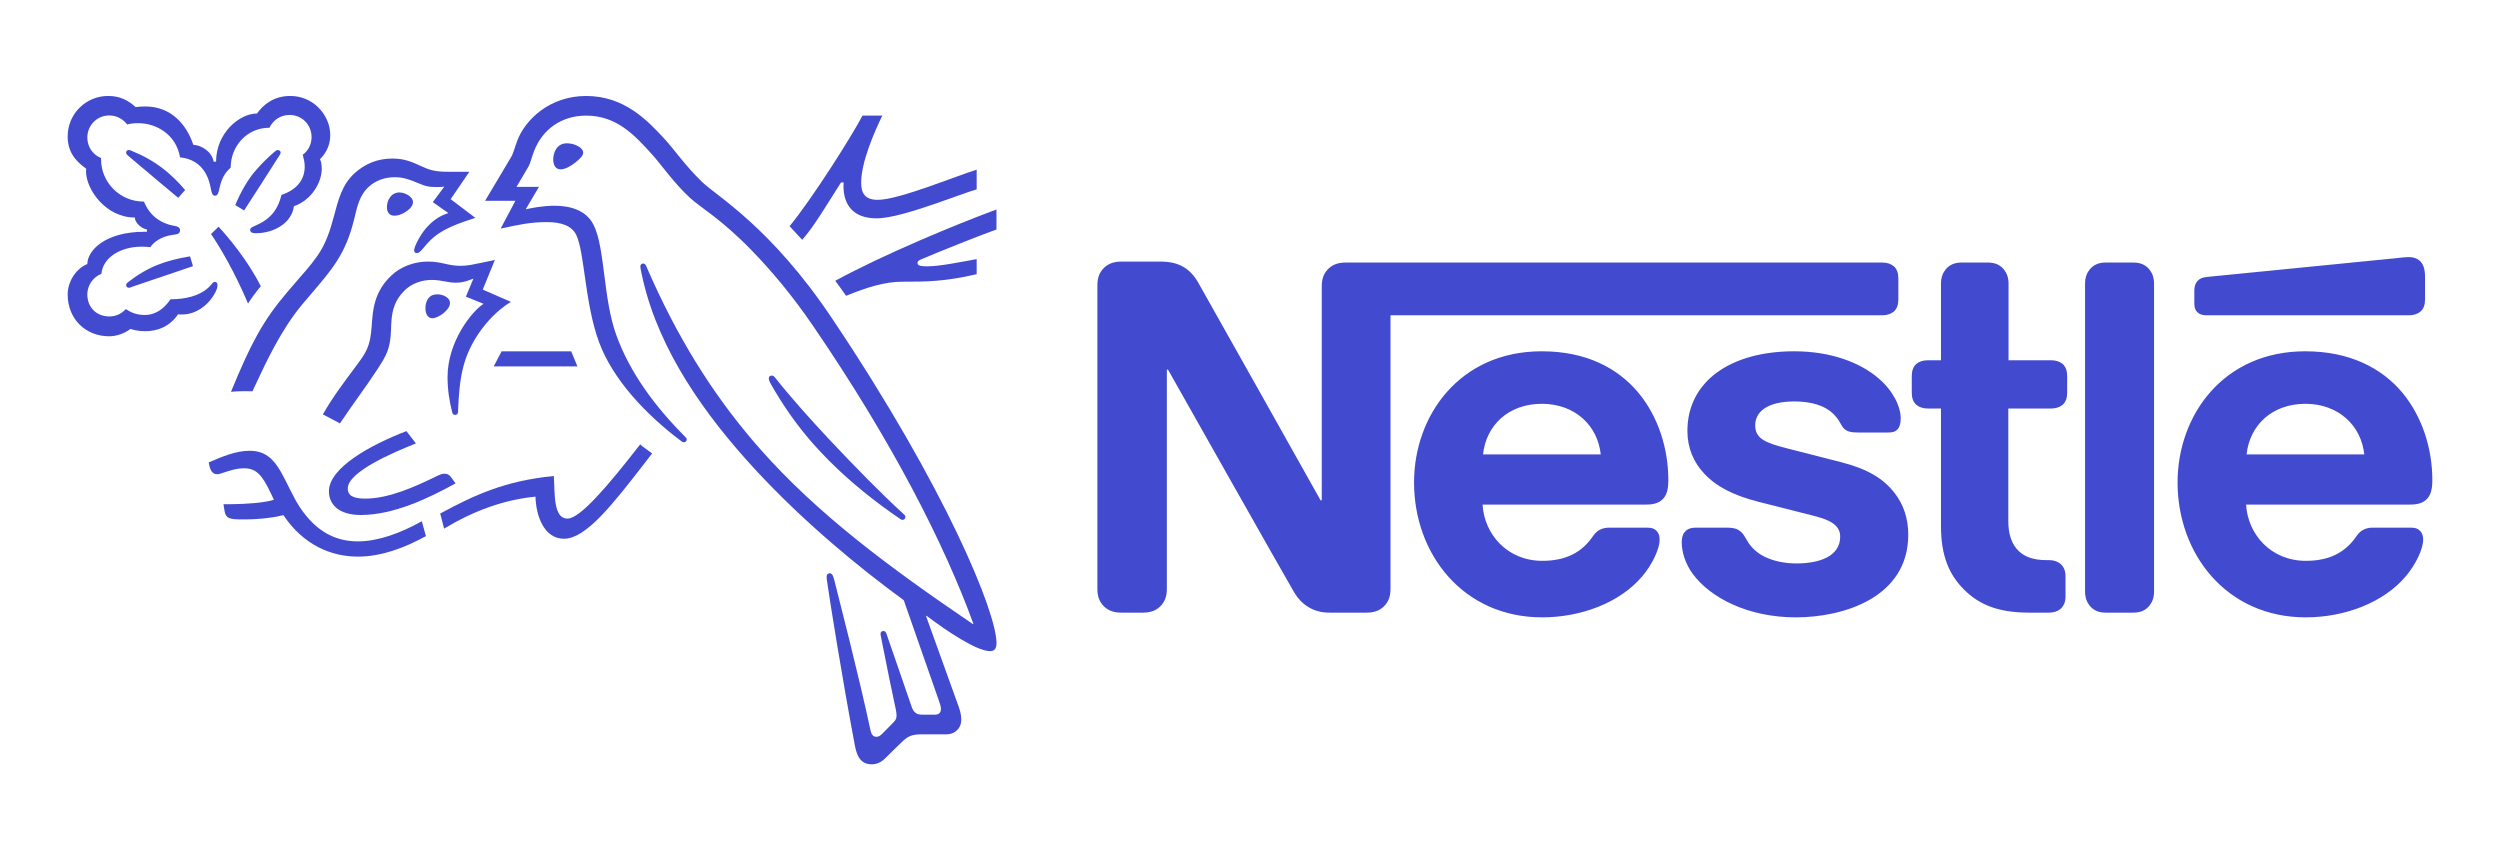 <svg width="105" height="36" viewBox="0 0 105 36" fill="none" xmlns="http://www.w3.org/2000/svg">
<path d="M55.732 11.353C55.593 11.521 55.514 11.709 55.514 12.036V21.014H55.465C55.465 21.014 50.55 12.253 50.313 11.848C50.145 11.56 49.957 11.363 49.71 11.214C49.462 11.076 49.205 10.987 48.711 10.987H47.09C46.713 10.987 46.477 11.116 46.308 11.314C46.17 11.481 46.09 11.67 46.09 11.996V24.722C46.09 25.049 46.17 25.237 46.308 25.405C46.477 25.602 46.713 25.731 47.09 25.731H48.009C48.385 25.731 48.622 25.602 48.79 25.405C48.928 25.237 49.008 25.049 49.008 24.722V15.526H49.057C49.057 15.526 54.159 24.564 54.367 24.9C54.654 25.375 55.138 25.731 55.831 25.731H57.403C57.779 25.731 58.016 25.602 58.184 25.405C58.322 25.237 58.401 25.049 58.401 24.722V13.242H79.058C79.266 13.242 79.424 13.183 79.543 13.084C79.671 12.965 79.731 12.806 79.731 12.569V11.699C79.731 11.462 79.671 11.303 79.543 11.185C79.424 11.086 79.266 11.027 79.058 11.027H56.513C56.137 11.027 55.9 11.155 55.732 11.353M64.75 14.754C61.319 14.754 59.39 17.435 59.39 20.263C59.39 23.279 61.457 25.929 64.77 25.929C66.421 25.929 68.043 25.306 68.972 24.208C69.378 23.733 69.704 23.071 69.704 22.666C69.704 22.527 69.674 22.408 69.596 22.319C69.516 22.221 69.397 22.161 69.19 22.161H67.598C67.281 22.161 67.064 22.279 66.906 22.517C66.441 23.2 65.768 23.555 64.78 23.555C63.296 23.555 62.337 22.428 62.268 21.192H69.151C69.457 21.192 69.674 21.123 69.823 20.975C69.991 20.816 70.07 20.589 70.07 20.163C70.07 18.868 69.664 17.524 68.814 16.495C67.944 15.457 66.619 14.754 64.75 14.754M75.36 14.754C72.651 14.754 70.871 16.04 70.871 18.097C70.871 18.828 71.138 19.422 71.573 19.887C72.078 20.431 72.799 20.806 73.848 21.073L76.112 21.647C76.735 21.805 77.288 21.993 77.288 22.537C77.288 23.378 76.398 23.664 75.45 23.664C74.984 23.664 74.5 23.575 74.104 23.378C73.827 23.239 73.591 23.041 73.422 22.774C73.274 22.547 73.225 22.378 72.997 22.25C72.858 22.171 72.69 22.161 72.463 22.161H71.237C70.97 22.161 70.842 22.24 70.753 22.349C70.664 22.457 70.633 22.616 70.633 22.774C70.633 23.169 70.772 23.664 71.099 24.109C71.85 25.117 73.422 25.929 75.429 25.929C77.407 25.929 80.147 25.108 80.147 22.457C80.147 21.776 79.948 21.192 79.582 20.718C79.118 20.114 78.456 19.699 77.328 19.412L75.084 18.838C74.154 18.601 73.719 18.433 73.719 17.859C73.719 17.306 74.213 16.861 75.36 16.861C76.033 16.861 76.646 17.009 77.042 17.425C77.367 17.771 77.309 17.949 77.566 18.087C77.723 18.166 77.901 18.166 78.179 18.166H79.296C79.474 18.166 79.603 18.137 79.701 18.027C79.781 17.939 79.83 17.8 79.83 17.573C79.83 17.058 79.493 16.396 78.901 15.892C78.109 15.209 76.864 14.754 75.36 14.754M81.521 15.131H80.967C80.76 15.131 80.601 15.19 80.483 15.288C80.354 15.407 80.294 15.566 80.294 15.803V16.485C80.294 16.723 80.354 16.88 80.483 17C80.601 17.098 80.76 17.158 80.967 17.158H81.521V22.092C81.521 23.357 81.867 24.148 82.509 24.782C83.103 25.365 83.874 25.731 85.219 25.731H86.059C86.267 25.731 86.425 25.672 86.544 25.573C86.672 25.454 86.752 25.295 86.752 25.059V24.198C86.752 23.961 86.672 23.803 86.544 23.684C86.425 23.585 86.267 23.525 86.059 23.525H85.941C85.407 23.525 85.041 23.387 84.794 23.15C84.497 22.873 84.349 22.448 84.349 21.894V17.158H86.149C86.356 17.158 86.515 17.098 86.633 17C86.761 16.88 86.821 16.723 86.821 16.485V15.803C86.821 15.566 86.761 15.407 86.633 15.288C86.515 15.19 86.356 15.131 86.149 15.131H84.359V11.907C84.359 11.649 84.279 11.462 84.161 11.314C84.013 11.136 83.805 11.027 83.499 11.027H82.381C82.074 11.027 81.867 11.136 81.718 11.314C81.6 11.462 81.521 11.649 81.521 11.907V15.131ZM87.573 24.851C87.573 25.108 87.651 25.295 87.77 25.444C87.918 25.622 88.126 25.731 88.433 25.731H89.609C89.916 25.731 90.124 25.622 90.272 25.444C90.391 25.295 90.47 25.108 90.47 24.851V11.907C90.47 11.65 90.391 11.462 90.272 11.314C90.124 11.136 89.916 11.027 89.609 11.027H88.433C88.126 11.027 87.918 11.136 87.77 11.314C87.651 11.462 87.573 11.65 87.573 11.907V24.851ZM62.288 19.086C62.416 17.869 63.346 16.96 64.76 16.96C66.145 16.96 67.103 17.869 67.232 19.086H62.288ZM101.179 13.242C101.386 13.242 101.545 13.183 101.663 13.084C101.792 12.965 101.852 12.806 101.852 12.569V11.649C101.852 11.293 101.782 11.116 101.663 10.987C101.555 10.868 101.377 10.799 101.179 10.799C101.021 10.799 100.863 10.819 100.596 10.848L92.704 11.63C92.477 11.649 92.369 11.719 92.29 11.808C92.201 11.907 92.161 12.036 92.161 12.213V12.727C92.161 12.925 92.201 13.014 92.27 13.094C92.358 13.192 92.487 13.242 92.665 13.242H101.179ZM96.818 14.754C93.387 14.754 91.458 17.435 91.458 20.263C91.458 23.279 93.526 25.929 96.838 25.929C98.49 25.929 100.111 25.306 101.04 24.208C101.446 23.733 101.772 23.071 101.772 22.666C101.772 22.527 101.742 22.408 101.663 22.319C101.585 22.221 101.466 22.161 101.258 22.161H99.666C99.349 22.161 99.132 22.279 98.974 22.517C98.509 23.2 97.837 23.555 96.848 23.555C95.364 23.555 94.405 22.428 94.336 21.192H101.238C101.545 21.192 101.763 21.123 101.911 20.975C102.079 20.816 102.158 20.589 102.158 20.163C102.158 18.868 101.752 17.524 100.902 16.495C100.032 15.457 98.687 14.754 96.818 14.754M94.356 19.086C94.485 17.869 95.414 16.96 96.828 16.96C98.213 16.96 99.171 17.869 99.3 19.086H94.356ZM34.938 13.36C32.378 9.542 30.129 8.255 29.496 7.65C28.801 6.982 28.271 6.225 27.934 5.861C27.184 5.042 26.214 4.031 24.618 4.031C23.077 4.031 22.058 5.035 21.728 5.902C21.632 6.15 21.556 6.452 21.487 6.562C21.336 6.81 20.655 7.973 20.373 8.434H21.646L21.026 9.603C21.749 9.445 22.265 9.328 22.953 9.328C23.565 9.328 24.005 9.473 24.198 9.858C24.556 10.574 24.556 12.741 25.161 14.372C25.725 15.905 27.102 17.405 28.65 18.555C28.67 18.568 28.694 18.575 28.718 18.575C28.794 18.575 28.842 18.52 28.842 18.465C28.842 18.424 28.828 18.396 28.794 18.362C27.5 17.068 26.448 15.637 25.884 14.069C25.326 12.542 25.416 10.395 24.927 9.438C24.604 8.805 23.916 8.641 23.283 8.641C22.774 8.641 22.299 8.744 22.079 8.791L22.636 7.849H21.693C21.893 7.498 22.099 7.175 22.203 6.982C22.292 6.817 22.327 6.611 22.437 6.329C22.794 5.427 23.585 4.856 24.618 4.856C25.911 4.856 26.668 5.688 27.418 6.521C27.762 6.906 28.326 7.711 28.98 8.31C29.427 8.723 30.28 9.184 31.594 10.54C32.351 11.324 33.232 12.342 34.16 13.704C37.484 18.568 39.664 22.854 40.882 26.198L40.862 26.212C37.374 23.845 34.353 21.609 31.918 18.85C30.191 16.89 28.691 14.619 27.383 11.722C27.294 11.53 27.219 11.351 27.136 11.165C27.102 11.09 27.067 11.069 27.012 11.069C26.943 11.069 26.895 11.117 26.895 11.186C26.895 11.261 26.929 11.427 27.005 11.757C27.7 14.757 29.626 17.447 31.684 19.683C33.734 21.905 36.052 23.818 37.958 25.208L39.444 29.459C39.479 29.563 39.52 29.673 39.52 29.776C39.52 29.852 39.499 29.913 39.451 29.955C39.41 29.996 39.355 30.017 39.231 30.017H38.784C38.592 30.017 38.515 29.989 38.447 29.934C38.378 29.879 38.33 29.796 38.295 29.7C38.165 29.301 37.38 27.065 37.229 26.611C37.201 26.529 37.153 26.501 37.098 26.501C37.083 26.501 37.068 26.504 37.053 26.51C37.039 26.515 37.026 26.524 37.015 26.535C37.005 26.546 36.996 26.559 36.99 26.573C36.984 26.587 36.981 26.602 36.981 26.618C36.981 26.673 37.002 26.735 37.037 26.928C37.236 27.946 37.47 29.088 37.566 29.522C37.608 29.721 37.655 29.907 37.655 30.044C37.655 30.168 37.628 30.237 37.525 30.34L37.064 30.808C36.954 30.918 36.892 30.945 36.803 30.945C36.693 30.945 36.603 30.87 36.562 30.677C36.039 28.234 35.248 25.208 35.041 24.368C34.993 24.183 34.958 24.079 34.848 24.079C34.752 24.079 34.718 24.148 34.718 24.23C34.718 24.292 34.731 24.368 34.738 24.423C34.862 25.29 35.365 28.448 35.908 31.331C36.004 31.826 36.19 32.101 36.617 32.101C36.81 32.101 36.995 32.025 37.167 31.861C37.449 31.578 37.531 31.503 37.869 31.173C38.109 30.939 38.275 30.843 38.688 30.843H39.706C39.947 30.843 40.077 30.781 40.194 30.67C40.304 30.567 40.373 30.423 40.373 30.216C40.373 30.003 40.318 29.831 40.242 29.618C39.981 28.916 39.142 26.542 38.894 25.875L38.915 25.861C39.774 26.515 41.027 27.347 41.577 27.347C41.749 27.347 41.853 27.272 41.853 27.003C41.853 25.738 39.747 20.529 34.938 13.36M11.319 5.365C11.463 5.049 11.78 4.828 12.158 4.828C12.674 4.828 13.086 5.228 13.086 5.758C13.086 6.067 12.942 6.336 12.715 6.5C12.763 6.68 12.798 6.837 12.798 6.989C12.798 7.567 12.454 7.973 11.821 8.186C11.738 8.537 11.587 8.853 11.339 9.087C10.926 9.486 10.506 9.486 10.506 9.652C10.506 9.741 10.569 9.796 10.74 9.796C11.504 9.796 12.254 9.37 12.344 8.661C13.073 8.413 13.513 7.677 13.513 7.093C13.513 6.94 13.499 6.81 13.438 6.687C13.637 6.493 13.871 6.163 13.871 5.675C13.871 5.248 13.685 4.815 13.355 4.498C13.066 4.216 12.66 4.03 12.185 4.03C11.497 4.03 11.05 4.402 10.796 4.767C10.045 4.767 9.075 5.599 9.075 6.79H8.972C8.903 6.377 8.477 6.101 8.119 6.081C7.83 5.214 7.176 4.471 6.103 4.471C5.98 4.471 5.828 4.478 5.697 4.498C5.381 4.209 5.03 4.03 4.542 4.03C3.606 4.03 2.842 4.781 2.842 5.73C2.842 6.322 3.11 6.727 3.62 7.085C3.62 7.085 3.613 7.161 3.613 7.196C3.613 7.952 4.438 9.136 5.663 9.136C5.663 9.328 5.904 9.59 6.172 9.638V9.734H6.069C4.383 9.734 3.668 10.546 3.668 11.089C3.166 11.296 2.842 11.853 2.842 12.369C2.842 13.394 3.592 14.124 4.583 14.124C4.913 14.124 5.25 13.993 5.484 13.814C5.656 13.876 5.876 13.91 6.103 13.91C6.578 13.91 7.108 13.745 7.479 13.201C7.535 13.209 7.582 13.209 7.638 13.209C8.243 13.209 8.766 12.809 9.041 12.286C9.11 12.156 9.137 12.053 9.137 11.977C9.137 11.902 9.103 11.839 9.027 11.839C8.931 11.839 8.917 11.929 8.745 12.087C8.36 12.438 7.768 12.569 7.162 12.569C6.867 13.002 6.502 13.229 6.083 13.229C5.773 13.229 5.533 13.147 5.285 12.981C5.085 13.201 4.837 13.291 4.596 13.291C4.053 13.291 3.668 12.913 3.668 12.362C3.668 11.977 3.915 11.633 4.259 11.502C4.321 10.821 5.05 10.36 5.959 10.36C6.076 10.36 6.193 10.367 6.317 10.381C6.454 10.161 6.784 9.927 7.252 9.865C7.349 9.851 7.424 9.844 7.479 9.817C7.535 9.789 7.562 9.734 7.562 9.672C7.562 9.617 7.541 9.569 7.486 9.535C7.438 9.507 7.355 9.494 7.259 9.473C6.825 9.39 6.31 9.122 6.048 8.468C5.009 8.468 4.245 7.636 4.245 6.7V6.638C3.901 6.5 3.668 6.17 3.668 5.778C3.668 5.262 4.074 4.849 4.589 4.849C4.899 4.849 5.168 5.001 5.34 5.228C5.484 5.187 5.649 5.173 5.807 5.173C6.578 5.173 7.404 5.661 7.562 6.61C8.553 6.7 8.787 7.54 8.848 7.891C8.883 8.069 8.91 8.221 9.027 8.221C9.151 8.221 9.178 8.083 9.22 7.897C9.296 7.547 9.427 7.264 9.688 7.044C9.688 6.142 10.362 5.365 11.319 5.365ZM13.32 10.759C12.997 11.22 12.763 11.447 12.027 12.314C11.057 13.463 10.548 14.392 9.701 16.456C9.839 16.442 10.039 16.429 10.259 16.429C10.369 16.429 10.458 16.429 10.603 16.435L10.706 16.215C11.181 15.197 11.82 13.821 12.715 12.761L13.025 12.397C13.946 11.317 14.517 10.677 14.875 9.204C14.999 8.681 15.102 8.214 15.454 7.876C15.77 7.574 16.169 7.443 16.575 7.443C16.919 7.443 17.174 7.526 17.545 7.684C17.882 7.828 18.006 7.856 18.364 7.856C18.488 7.856 18.577 7.849 18.659 7.842L18.178 8.489L18.832 8.95C18.013 9.19 17.579 9.982 17.434 10.346C17.407 10.422 17.394 10.47 17.394 10.519C17.394 10.574 17.421 10.629 17.504 10.629C17.593 10.629 17.662 10.56 17.779 10.422C18.178 9.941 18.495 9.61 19.966 9.15L18.928 8.365L19.712 7.216H18.976C18.508 7.216 18.198 7.209 17.793 7.024C17.242 6.769 16.96 6.659 16.472 6.659C15.873 6.659 15.329 6.872 14.882 7.285C14.366 7.759 14.208 8.393 14.023 9.088C13.878 9.624 13.706 10.216 13.32 10.759" fill="#424BD0"/>
<path d="M14.903 15.444C14.51 15.974 13.974 16.669 13.561 17.405C13.692 17.468 14.126 17.702 14.277 17.784C14.751 17.068 15.412 16.188 15.845 15.52C16.238 14.915 16.396 14.653 16.423 13.841C16.43 13.704 16.43 13.573 16.444 13.443C16.478 13.023 16.589 12.596 16.987 12.204C17.283 11.908 17.71 11.757 18.137 11.757C18.549 11.757 18.79 11.874 19.148 11.874C19.402 11.874 19.588 11.812 19.753 11.75L19.884 11.702L19.567 12.459L20.31 12.761C19.836 13.057 18.797 14.33 18.797 15.837C18.797 16.381 18.879 16.882 18.996 17.329C19.01 17.378 19.038 17.426 19.113 17.426C19.182 17.426 19.23 17.385 19.238 17.309L19.244 17.151C19.265 16.69 19.299 15.961 19.485 15.307C19.794 14.206 20.627 13.174 21.459 12.679L20.276 12.163L20.785 10.918L20.228 11.035C19.891 11.104 19.643 11.165 19.348 11.165C19.155 11.165 18.935 11.138 18.673 11.075C18.474 11.028 18.26 10.986 17.958 10.986C17.414 10.986 16.829 11.193 16.43 11.578C15.701 12.273 15.659 13.023 15.611 13.691C15.55 14.578 15.384 14.798 14.903 15.444M32.557 15.864C32.509 15.802 32.468 15.774 32.413 15.774C32.33 15.774 32.289 15.83 32.289 15.891C32.289 15.988 32.358 16.105 32.53 16.395C33.053 17.282 33.699 18.176 34.498 19.016C35.357 19.93 36.368 20.783 37.449 21.547L37.786 21.781C37.834 21.816 37.869 21.836 37.91 21.836C37.979 21.836 38.027 21.768 38.027 21.712C38.027 21.678 38.013 21.643 37.972 21.609C36.968 20.694 35.887 19.579 34.876 18.507C34.084 17.66 33.273 16.766 32.557 15.864M10.417 12.748C10.52 12.576 10.83 12.156 10.954 12.025C10.424 10.952 9.557 9.927 9.179 9.521L8.862 9.83C9.227 10.36 9.839 11.385 10.417 12.748M5.374 6.535C5.312 6.48 5.298 6.445 5.298 6.404C5.298 6.356 5.333 6.301 5.408 6.301C5.436 6.301 5.463 6.308 5.498 6.322C6.007 6.528 6.44 6.769 6.826 7.065C7.149 7.312 7.466 7.616 7.775 7.98L7.486 8.31C7.129 8.014 5.972 7.044 5.374 6.535M10.252 8.84L9.88 8.613C10.121 8.042 10.417 7.519 10.768 7.127C11.016 6.845 11.25 6.617 11.511 6.391C11.573 6.342 11.607 6.301 11.669 6.301C11.738 6.301 11.787 6.356 11.787 6.411C11.787 6.438 11.773 6.473 11.745 6.514C11.325 7.168 10.506 8.461 10.252 8.84M5.587 12.032C5.498 12.066 5.456 12.087 5.409 12.087C5.333 12.087 5.298 12.025 5.298 11.977C5.298 11.929 5.319 11.902 5.367 11.86C6.213 11.2 6.956 10.938 7.982 10.766L8.105 11.179L5.587 12.032ZM23.235 6.693C23.235 6.452 23.359 6.019 23.806 6.019C23.957 6.019 24.101 6.053 24.218 6.108C24.384 6.184 24.494 6.294 24.494 6.411C24.494 6.535 24.37 6.659 24.184 6.81C23.991 6.968 23.744 7.113 23.544 7.113C23.304 7.113 23.235 6.885 23.235 6.693M16.251 8.702C16.251 8.406 16.43 8.083 16.774 8.083C16.925 8.083 17.104 8.144 17.235 8.269C17.311 8.338 17.345 8.413 17.345 8.489C17.345 8.655 17.187 8.812 17.001 8.922C16.857 9.005 16.705 9.06 16.575 9.06C16.361 9.06 16.251 8.929 16.251 8.702Z" fill="#424BD0"/>
<path d="M17.868 12.947C17.868 12.879 17.875 12.796 17.902 12.713C17.958 12.534 18.074 12.362 18.363 12.362C18.495 12.362 18.638 12.396 18.755 12.48C18.859 12.549 18.9 12.637 18.9 12.727C18.9 13.023 18.405 13.367 18.157 13.367C17.978 13.367 17.868 13.195 17.868 12.947M15.157 21.63C14.229 21.63 13.815 21.19 13.815 20.633C13.815 19.655 15.529 18.699 17.07 18.107L17.469 18.623C16.52 19.001 14.607 19.814 14.607 20.515C14.607 20.763 14.752 20.942 15.329 20.942C16.334 20.942 17.414 20.453 18.412 19.965C18.487 19.93 18.577 19.896 18.66 19.896C18.79 19.896 18.873 19.937 18.969 20.075L19.134 20.302C17.971 20.942 16.52 21.63 15.157 21.63" fill="#424BD0"/>
<path d="M17.717 21.892C16.809 22.4 15.866 22.738 15.034 22.738C14.104 22.738 13.279 22.338 12.591 21.299C12.302 20.859 12.075 20.309 11.8 19.821C11.47 19.243 11.112 18.933 10.486 18.933C9.915 18.933 9.357 19.167 8.766 19.421L8.793 19.552C8.841 19.765 8.924 19.917 9.123 19.917C9.213 19.917 9.302 19.876 9.351 19.862C9.681 19.758 9.921 19.669 10.259 19.669C10.775 19.669 11.022 19.972 11.373 20.715L11.504 20.99C11.146 21.114 10.306 21.176 9.681 21.176H9.385L9.433 21.472C9.454 21.596 9.502 21.699 9.605 21.747C9.728 21.809 9.908 21.816 10.217 21.816C11.002 21.816 11.573 21.72 11.903 21.636C12.749 22.896 13.912 23.378 15.034 23.378C15.989 23.378 16.96 23.027 17.889 22.518L17.717 21.892ZM18.652 22.201L18.488 21.568C19.904 20.805 21.198 20.192 23.262 19.992C23.304 20.784 23.248 21.781 23.833 21.781C24.369 21.781 25.539 20.398 26.888 18.664C27.012 18.782 27.211 18.905 27.39 19.043L27.046 19.49C25.732 21.183 24.61 22.628 23.688 22.628C22.829 22.628 22.505 21.616 22.491 20.859C21.178 20.99 19.939 21.43 18.652 22.201M36.857 8.393C36.321 8.393 36.169 8.096 36.169 7.677C36.169 6.81 36.713 5.565 37.057 4.856H36.224C35.791 5.695 34.084 8.386 33.162 9.5L33.692 10.071C34.188 9.521 34.731 8.585 35.323 7.663H35.433C35.433 7.712 35.426 7.766 35.426 7.815C35.426 8.592 35.825 9.17 36.809 9.17C37.414 9.17 38.364 8.867 39.259 8.564C40.001 8.31 40.682 8.049 41.02 7.953V7.127C40.634 7.243 39.85 7.546 39.038 7.829C38.185 8.124 37.346 8.393 36.857 8.393M38.694 10.89C39.52 10.54 40.999 9.947 41.852 9.638V8.798C40.139 9.432 37.132 10.677 35.082 11.792C35.137 11.86 35.495 12.362 35.536 12.425C36.403 12.066 37.181 11.832 37.882 11.832C38.866 11.832 39.671 11.832 41.02 11.516V10.883C40.263 11.021 39.458 11.186 38.935 11.186C38.625 11.186 38.536 11.144 38.536 11.041C38.536 10.98 38.577 10.938 38.694 10.89" fill="#424BD0"/>
<path d="M21.067 14.756L20.736 15.389H24.253L23.991 14.756H21.067Z" fill="#424BD0"/>
</svg>
